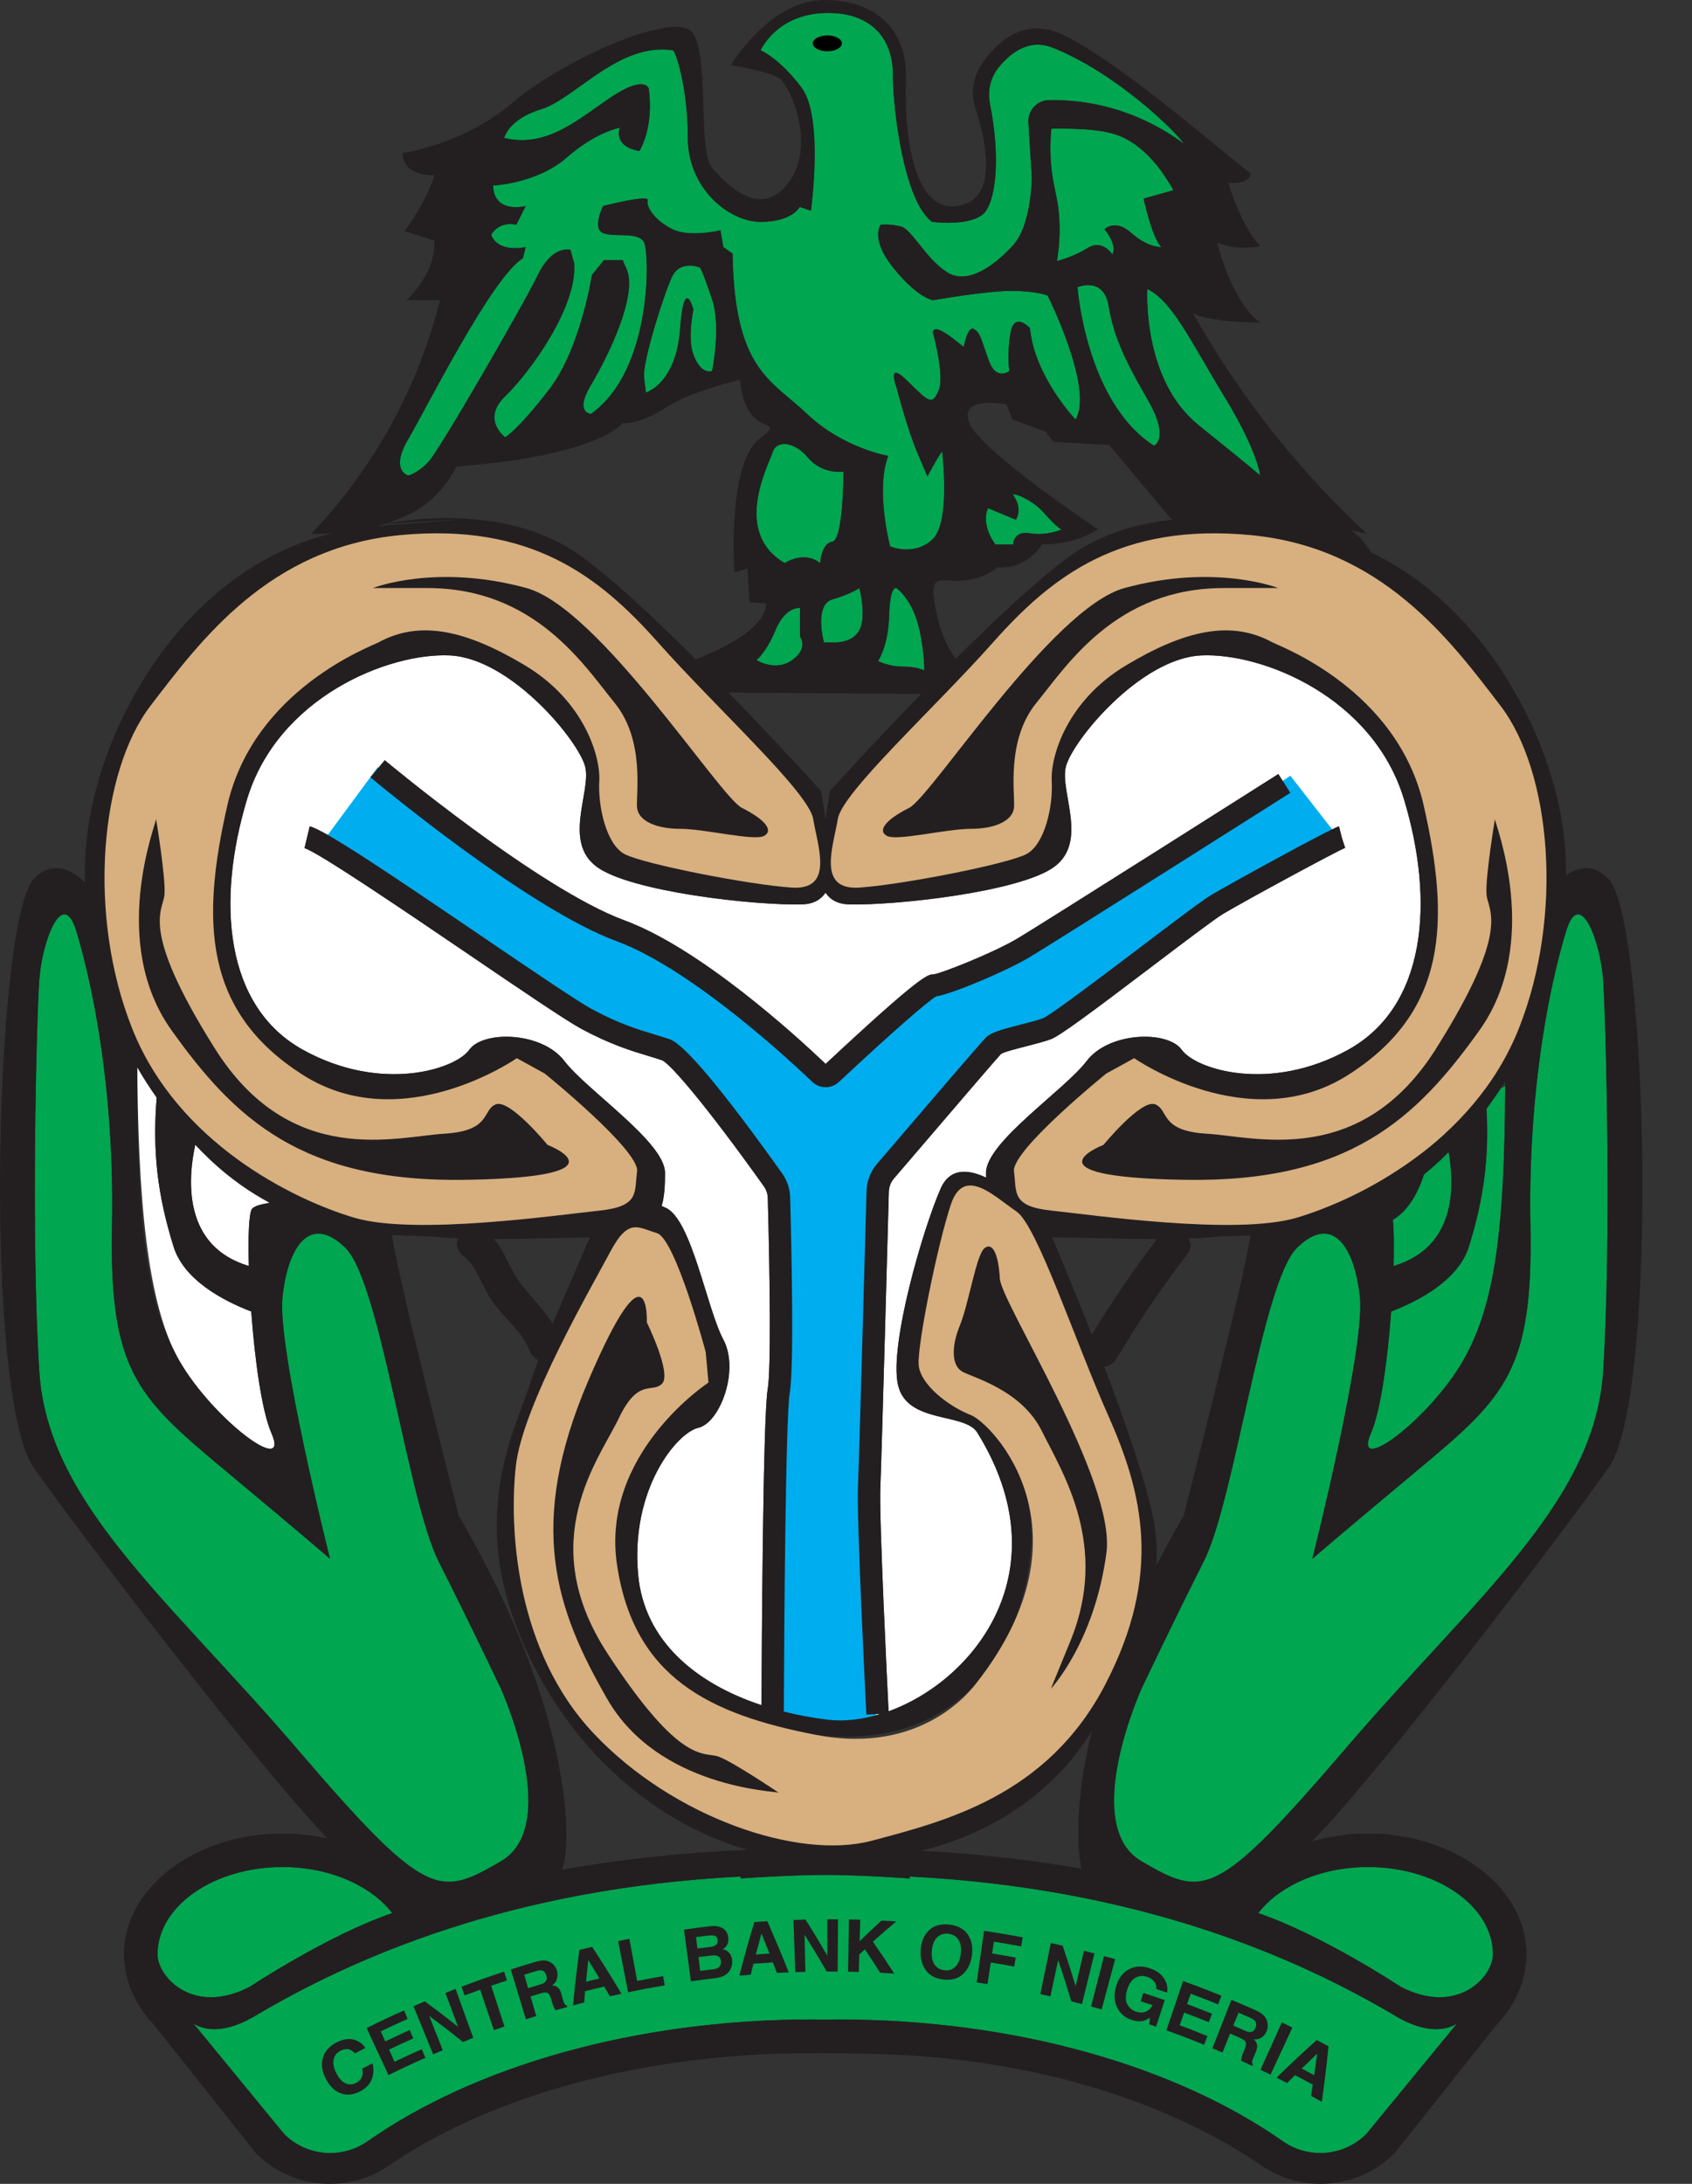 <svg width="31" height="40" viewBox="0 0 31 40" fill="none" xmlns="http://www.w3.org/2000/svg">
<rect x="0" y="0" width="31" height="40" fill="#333333" stroke="none"/>
<g clip-path="url(#clip0_2769_9316)">
<path d="M10.929 15.873C11.544 16.334 13.849 16.59 14.702 16.564C14.909 16.558 15.042 16.474 15.125 16.351C15.208 16.474 15.341 16.558 15.548 16.564C16.4 16.59 18.706 16.334 19.321 15.873C19.935 15.412 19.423 14.515 19.526 14.054C19.628 13.593 20.883 12.056 22.01 12.005C23.137 11.954 25.161 12.773 25.724 14.643C26.288 16.513 26.134 18.434 24.7 19.228C23.265 20.022 21.908 19.587 21.651 19.228C21.395 18.87 20.32 18.895 19.91 19.433C19.5 19.971 18.065 20.919 18.065 21.482C18.065 21.511 18.066 21.54 18.066 21.569C17.769 21.428 17.412 21.37 17.236 21.766C16.907 22.511 16.288 24.648 16.453 25.367C16.618 26.086 17.674 25.866 17.905 26.239C19.455 28.739 17.878 30.765 16.28 31.345C16.261 30.958 16.105 27.818 16.129 27.254C16.154 26.649 16.284 21.875 16.285 21.826C16.288 21.737 16.32 21.654 16.377 21.587C17.531 20.237 18.287 19.359 18.339 19.305C18.395 19.267 18.644 19.204 18.808 19.162C18.966 19.121 19.128 19.08 19.247 19.037C19.412 18.977 19.939 18.587 21.138 17.678C21.686 17.262 22.254 16.832 22.408 16.74C22.804 16.502 24.498 15.586 24.645 15.53L24.582 15.335L24.533 15.136C24.371 15.176 22.437 16.245 22.197 16.389C22.024 16.492 21.498 16.891 20.89 17.352C20.241 17.844 19.26 18.588 19.107 18.651C19.007 18.688 18.855 18.727 18.707 18.764C18.358 18.854 18.157 18.909 18.059 19.007C17.978 19.087 16.931 20.309 16.066 21.32C15.948 21.458 15.881 21.633 15.876 21.815C15.874 21.863 15.744 26.635 15.719 27.237C15.694 27.854 15.866 31.261 15.873 31.406L16.137 31.392C15.802 31.495 15.47 31.535 15.17 31.499C14.886 31.465 14.61 31.412 14.342 31.345H14.361C14.366 29.867 14.394 25.941 14.469 25.514C14.55 25.05 14.502 22.855 14.477 21.933C14.473 21.773 14.422 21.621 14.329 21.49C13.231 19.952 12.538 19.126 12.269 19.034C12.18 19.004 12.089 18.977 11.993 18.948C11.688 18.855 11.341 18.751 10.847 18.484C10.583 18.342 9.729 17.762 8.825 17.147C7.047 15.939 5.947 15.201 5.674 15.136L5.579 15.535C5.819 15.6 7.489 16.735 8.594 17.486C9.547 18.134 10.37 18.693 10.653 18.845C11.184 19.131 11.567 19.247 11.875 19.34C11.966 19.367 12.052 19.394 12.133 19.421C12.287 19.491 12.935 20.242 13.995 21.728C14.04 21.791 14.066 21.866 14.067 21.943C14.107 23.407 14.127 25.094 14.066 25.443C13.976 25.954 13.955 30.448 13.952 31.232C12.734 30.83 11.805 30.044 11.693 28.849C11.545 27.278 12.401 26.242 12.794 26.152C13.188 26.062 13.555 25.101 13.252 24.534C12.949 23.966 12.672 22.337 12.199 22.123C12.174 22.111 12.149 22.1 12.123 22.089C12.177 21.902 12.184 21.689 12.184 21.482C12.184 20.919 10.75 19.971 10.34 19.433C9.93 18.895 8.854 18.87 8.598 19.228C8.342 19.587 6.985 20.022 5.55 19.228C4.116 18.434 3.962 16.513 4.525 14.643C5.089 12.773 7.113 11.954 8.24 12.005C9.367 12.056 10.622 13.593 10.724 14.054C10.827 14.515 10.314 15.412 10.929 15.873Z" fill="white"/>
<path d="M25.532 23.188C26.922 22.773 26.599 21.226 26.452 20.721L25.158 22.034C25.328 22.059 25.448 22.097 25.478 22.148C25.531 22.236 25.547 22.65 25.532 23.188Z" fill="#00A650"/>
<path d="M26.81 24.915C27.401 23.88 27.566 22.462 27.577 19.893L27.219 20.073C27.302 21.086 27.207 21.881 26.913 22.831C26.722 23.445 26.005 23.823 25.488 24.022C25.423 24.902 25.296 25.842 25.119 26.247C24.761 27.066 26.195 25.991 26.81 24.915Z" fill="#00A650"/>
<path d="M29.372 17.948C29.321 17.23 28.944 16.246 28.697 17.046C28.55 17.519 28.329 18.402 28.184 19.588C28.084 20.404 28.019 21.363 28.04 22.436C28.091 25.068 27.603 25.57 26.028 26.881C24.454 28.193 24.044 28.552 24.044 28.552C24.044 28.552 25.019 24.69 24.915 23.752C24.861 23.259 24.723 22.864 24.511 22.691C24.321 22.534 24.07 22.556 23.765 22.853C23.122 23.48 22.624 27.476 22.053 28.603C21.483 29.73 20.914 30.932 20.914 30.932C20.914 30.932 19.782 33.432 20.914 34.091C22.046 34.751 22.274 34.802 24.645 32.036C27.015 29.269 29.218 27.527 29.372 25.12C29.526 22.712 29.423 18.665 29.372 17.948Z" fill="#00A650"/>
<path d="M4.559 23.188C4.544 22.65 4.56 22.236 4.613 22.148C4.644 22.097 4.763 22.059 4.933 22.034L3.639 20.721C3.493 21.226 3.17 22.773 4.559 23.188Z" fill="white"/>
<path d="M4.972 26.247C4.795 25.842 4.668 24.902 4.603 24.022C4.086 23.823 3.369 23.445 3.179 22.831C2.884 21.881 2.789 21.086 2.872 20.073L2.514 19.365C2.525 21.934 2.69 23.88 3.281 24.915C3.896 25.991 5.33 27.066 4.972 26.247Z" fill="white"/>
<path d="M9.178 34.091C10.31 33.432 9.178 30.932 9.178 30.932C9.178 30.932 8.609 29.73 8.038 28.603C7.468 27.476 6.97 23.48 6.326 22.853C6.021 22.556 5.771 22.534 5.58 22.691C5.368 22.864 5.23 23.259 5.176 23.752C5.073 24.69 6.047 28.552 6.047 28.552C6.047 28.552 5.638 28.194 4.063 26.881C2.489 25.57 2 25.068 2.052 22.436C2.073 21.363 2.008 20.404 1.908 19.588C1.762 18.402 1.541 17.519 1.395 17.046C1.148 16.246 0.771 17.23 0.72 17.948C0.668 18.665 0.566 22.712 0.72 25.12C0.873 27.527 3.076 29.269 5.446 32.036C7.817 34.802 8.045 34.751 9.178 34.091Z" fill="#00A650"/>
<path d="M7.48 8.709C7.48 8.709 7.65 8.675 7.855 8.453C8.06 8.231 9.58 5.601 9.853 5.038C10.127 4.474 10.451 4.577 10.451 4.577L10.519 4.816C10.588 5.618 9.7 6.831 9.256 7.258C8.812 7.684 9.256 8.009 9.256 8.009C9.256 8.009 9.478 7.889 10.058 7.138C10.639 6.387 10.844 5.038 10.844 5.038L11.066 4.764H11.408C11.423 4.803 11.445 4.852 11.476 4.918C11.697 5.396 11.134 6.54 10.827 7.053C10.519 7.565 10.827 7.582 10.827 7.582C11.956 6.779 11.902 4.645 11.8 4.44C11.697 4.235 11.254 4.354 11.049 4.269C10.844 4.184 11.049 3.774 11.049 3.774C11.049 3.774 11.902 3.552 11.868 3.671C11.834 3.791 12.005 4.047 12.327 4.201C12.648 4.354 13.2 4.218 13.2 4.218L13.252 4.525L13.422 4.645C13.457 6.779 14.122 6.95 14.788 7.582C15.454 8.214 16.274 8.35 16.274 8.35C16.035 8.965 16.308 10.007 16.308 10.007C16.308 10.007 16.735 10.195 17.077 9.887C17.418 9.58 17.265 8.35 17.265 8.282C17.265 8.214 16.991 8.726 16.991 8.726L16.803 8.282C16.615 7.838 16.428 7.104 16.428 7.104C16.428 7.104 16.223 6.574 16.633 6.984C17.043 7.394 17.077 7.411 17.196 7.155C17.316 6.899 17.094 6.096 17.094 6.096C17.094 6.096 17.077 5.994 17.213 6.045C17.35 6.096 17.657 6.356 17.657 6.356C17.657 6.356 17.726 5.96 17.845 6.028C17.965 6.096 17.982 6.233 18.118 6.609C18.255 6.984 18.494 6.796 18.494 6.796C18.494 6.796 18.443 6.54 18.511 6.113C18.579 5.687 18.87 6.011 18.87 6.011C18.955 6.899 19.706 7.684 19.706 7.684C20.048 7.121 19.194 5.413 19.194 5.413C19.194 5.413 18.989 5.328 18.528 5.328C18.067 5.328 17.094 5.499 17.094 5.499C17.094 5.499 16.82 5.464 16.377 4.918C15.932 4.372 16.137 4.115 16.137 4.115C16.137 4.115 16.325 4.098 16.513 4.15C16.701 4.201 16.974 4.747 17.35 4.986C17.726 5.226 18.221 4.867 18.562 4.491C18.904 4.115 18.904 3.244 18.904 3.244C18.883 2.911 18.863 2.578 18.842 2.244C18.829 2.027 18.997 1.838 19.215 1.834C19.433 1.83 19.679 1.843 19.945 1.887C20.771 2.024 21.366 2.393 21.687 2.63C21.553 2.417 20.449 1.333 19.279 0.871C18.85 0.701 18.509 0.975 18.299 1.232C18.148 1.417 18.09 1.662 18.137 1.896C18.326 2.843 18.252 3.581 18.067 3.859C17.862 4.167 17.077 4.064 17.077 4.064C16.564 3.689 16.36 2.015 16.36 1.366C16.36 0.717 15.972 0.206 15.096 0.239C14.22 0.272 13.935 0.922 13.935 0.922C13.935 0.922 14.276 1.059 14.686 1.605C15.096 2.152 14.857 3.859 14.857 3.859L14.652 3.791C14.652 3.791 14.515 4.064 13.935 4.064C13.354 4.064 12.603 3.449 12.603 2.527C12.603 1.605 12.377 0.929 12.329 0.922C11.339 0.768 10.536 1.81 9.922 1.998C9.307 2.186 9.239 2.527 9.239 2.527C10.024 2.715 10.588 2.186 11.202 1.776C11.817 1.366 11.885 1.622 11.885 1.622C11.988 2.34 11.715 2.766 11.715 2.766C11.219 2.681 11.356 2.34 11.356 2.34C11.356 2.34 10.929 2.408 10.383 2.886C9.836 3.364 9.034 3.398 9.034 3.398C9.051 3.928 9.631 3.774 9.631 3.774L9.461 4.115C9.119 4.047 9 4.303 9 4.303C9.136 4.645 9.631 4.525 9.631 4.525L9.58 4.73C9.017 5.072 7.821 7.462 7.48 8.043C7.138 8.624 7.48 8.709 7.48 8.709Z" fill="#00A650"/>
<path d="M12.705 6.498C12.85 6.882 13.046 6.796 13.046 6.796C13.046 6.796 13.217 5.994 13.046 5.482C12.876 4.969 12.824 4.901 12.824 4.901C12.824 4.901 12.466 4.747 12.312 5.072C12.159 5.396 11.766 6.643 11.8 6.916L11.834 7.189C11.834 7.189 12.386 7.033 12.46 6.027C12.534 5.02 12.705 5.67 12.705 5.67C12.705 5.67 12.589 6.19 12.705 6.498Z" fill="#00A650"/>
<path d="M19.928 4.542C20.201 4.372 20.381 4.662 20.381 4.662C20.475 4.474 20.235 4.201 20.235 4.201C20.235 4.201 20.424 3.996 20.731 4.269C21.038 4.542 21.279 4.525 21.279 4.525C21.11 4.372 20.953 3.637 20.953 3.637C21.135 3.586 21.317 3.535 21.499 3.484C21.099 2.769 20.681 2.526 20.364 2.441C19.961 2.333 19.262 2.357 19.262 2.357C19.248 2.499 19.236 2.71 19.254 2.963C19.276 3.276 19.331 3.47 19.365 3.654C19.413 3.915 19.445 4.291 19.365 4.782C19.365 4.782 19.655 4.713 19.928 4.542Z" fill="#00A650"/>
<path d="M21.141 8.163C21.141 8.163 21.448 8.043 21.021 7.309C20.594 6.575 20.404 6.148 20.311 5.601C20.218 5.055 19.741 5.26 19.741 5.26C19.741 5.26 19.894 7.36 21.141 8.163Z" fill="#00A650"/>
<path d="M21.021 5.294C21.021 5.294 20.919 6.95 21.96 7.787C23.002 8.624 23.087 8.709 23.087 8.709C23.087 8.709 23.053 8.282 22.439 7.275C21.824 6.267 21.482 5.516 21.021 5.294Z" fill="#00A650"/>
<path d="M15.249 9.921C15.454 9.887 15.454 8.641 15.454 8.641C15.454 8.641 15.062 8.692 14.806 8.385C14.549 8.077 14.225 8.06 14.157 8.282C14.088 8.504 13.405 9.751 14.379 10.314C14.379 10.314 14.72 10.075 15.027 10.314C15.027 10.314 15.044 9.956 15.249 9.921Z" fill="#00A650"/>
<path d="M18.101 9.307C17.965 9.631 18.238 9.973 18.238 9.973H18.562C18.562 9.973 18.562 9.716 18.87 9.768C19.177 9.819 19.45 9.699 19.45 9.699C19.45 9.699 19.365 9.665 19.124 9.392C18.882 9.119 18.522 9.013 18.562 9.068C18.75 9.324 18.613 9.52 18.613 9.52L18.101 9.307Z" fill="#00A650"/>
<path d="M16.957 12.312C16.974 12.307 16.964 12.294 16.936 12.279C16.938 12.307 16.943 12.317 16.957 12.312Z" fill="#00A650"/>
<path d="M16.428 10.775C16.428 10.775 16.308 10.69 16.291 11.271C16.274 11.851 16.086 12.107 16.086 12.107C16.086 12.107 16.274 12.21 16.547 12.21C16.733 12.21 16.877 12.249 16.936 12.28C16.929 12.209 16.941 12.011 16.855 11.578C16.735 10.98 16.428 10.775 16.428 10.775Z" fill="#00A650"/>
<path d="M15.249 11.766C15.249 11.766 15.608 11.8 15.745 11.542C15.881 11.284 15.745 10.771 15.745 10.771C15.745 10.771 15.591 10.878 15.249 10.98C14.908 11.083 15.096 11.767 15.096 11.767L15.249 11.766Z" fill="#00A650"/>
<path d="M14.208 11.542C14.037 11.954 13.86 12.09 13.86 12.09C13.86 12.09 14.208 12.312 14.515 12.09C14.822 11.868 14.657 11.661 14.657 11.661V11.134C14.618 11.134 14.379 11.131 14.208 11.542Z" fill="#00A650"/>
<path d="M4.576 36.39C4.576 36.391 6 35.446 7.186 35.041C6.799 34.539 6.044 34.197 5.174 34.197C3.913 34.197 2.886 34.915 2.886 35.797C2.886 36.207 3.539 36.928 4.576 36.39Z" fill="#00A650"/>
<path d="M25.573 36.928C23.771 35.86 20.897 34.587 16.672 34.371L16.666 34.406C16.208 34.374 15.744 34.35 15.268 34.342C15.218 34.342 15.17 34.341 15.12 34.341C15.069 34.341 15.021 34.342 14.971 34.342C14.496 34.35 14.031 34.374 13.574 34.406L13.568 34.371C9.342 34.587 6.468 35.86 4.666 36.928C3.91 37.376 3.538 37.055 3.539 37.056L5.207 39.088C5.618 39.497 6.263 39.551 6.738 39.218C8.679 37.857 11.613 36.988 14.894 36.988C14.97 36.988 15.044 36.992 15.12 36.993C15.195 36.992 15.27 36.988 15.345 36.988C18.626 36.988 21.561 37.857 23.501 39.218C23.976 39.551 24.621 39.497 25.032 39.088L26.7 37.056C26.701 37.055 26.329 37.376 25.573 36.928Z" fill="#00A650"/>
<path d="M25.065 34.197C24.195 34.197 23.44 34.539 23.053 35.041C24.24 35.446 25.663 36.391 25.663 36.39C26.7 36.928 27.353 36.207 27.353 35.797C27.353 34.915 26.327 34.197 25.065 34.197Z" fill="#00A650"/>
<path d="M15.425 0.794C15.425 0.874 15.305 0.939 15.158 0.939C15.01 0.939 14.891 0.874 14.891 0.794C14.891 0.714 15.01 0.649 15.158 0.649C15.305 0.649 15.425 0.714 15.425 0.794Z" fill="black"/>
<path d="M16.047 31.655L14.203 31.406L14.281 21.841C13.593 20.714 12.353 18.974 11.032 18.716C9.853 18.485 6.37 15.705 5.937 15.385L6.921 14.052C8.503 15.22 9.413 16.334 12.068 17.371C12.892 17.692 14.219 18.949 15.069 19.744C16.334 18.716 16.703 18.073 17.474 17.922C18.034 17.737 21.398 15.763 23.641 14.208L24.57 15.401C22.201 16.35 19.233 18.702 18.347 19.208C18.006 19.358 16.995 20.663 16.083 21.714L16.047 31.655Z" fill="#00ADEF"/>
<path d="M25.222 22.436C25.222 22.436 25.781 22.465 26.091 21.513C26.4 20.56 24.932 21.974 24.932 21.974L25.222 22.436Z" fill="#231F20"/>
<path d="M29.372 25.12C29.218 27.527 27.015 29.269 24.645 32.036C22.274 34.802 22.046 34.751 20.914 34.091C19.782 33.432 20.914 30.932 20.914 30.932C20.914 30.932 21.482 29.73 22.053 28.603C22.624 27.476 23.122 23.48 23.765 22.853C24.07 22.556 24.321 22.534 24.511 22.691C24.723 22.864 24.861 23.259 24.915 23.752C25.018 24.69 24.044 28.552 24.044 28.552C24.044 28.552 24.454 28.193 26.028 26.881C27.602 25.57 28.091 25.068 28.04 22.436C28.019 21.363 28.084 20.404 28.184 19.588C28.329 18.402 28.55 17.519 28.697 17.046C28.943 16.246 29.321 17.23 29.372 17.948C29.423 18.665 29.526 22.712 29.372 25.12ZM27.353 35.797C27.353 36.207 26.7 36.928 25.663 36.39C25.664 36.391 24.24 35.446 23.053 35.04C23.44 34.539 24.195 34.197 25.065 34.197C26.327 34.197 27.353 34.915 27.353 35.797ZM25.032 39.088C24.621 39.497 23.976 39.551 23.501 39.218C21.561 37.857 18.626 36.988 15.345 36.988C15.27 36.988 15.195 36.992 15.12 36.993C15.044 36.992 14.97 36.988 14.894 36.988C11.613 36.988 8.679 37.857 6.738 39.218C6.263 39.551 5.618 39.497 5.207 39.088L3.539 37.056C3.538 37.055 3.911 37.376 4.666 36.928C6.468 35.859 9.342 34.587 13.568 34.371L13.574 34.406C14.031 34.374 14.496 34.35 14.971 34.342C15.021 34.342 15.069 34.341 15.12 34.341C15.17 34.341 15.218 34.342 15.268 34.342C15.744 34.35 16.208 34.374 16.666 34.406L16.672 34.371C20.897 34.587 23.771 35.859 25.573 36.928C26.329 37.376 26.701 37.055 26.7 37.056L25.032 39.088ZM2.886 35.797C2.886 34.915 3.913 34.197 5.174 34.197C6.044 34.197 6.799 34.539 7.186 35.04C6 35.446 4.576 36.391 4.576 36.39C3.539 36.928 2.886 36.207 2.886 35.797ZM0.72 25.12C0.566 22.712 0.668 18.665 0.72 17.948C0.771 17.23 1.148 16.246 1.395 17.046C1.541 17.519 1.762 18.402 1.908 19.588C2.008 20.404 2.073 21.363 2.052 22.436C2 25.068 2.489 25.57 4.063 26.881C5.638 28.193 6.047 28.552 6.047 28.552C6.047 28.552 5.073 24.69 5.176 23.752C5.23 23.259 5.368 22.864 5.58 22.691C5.771 22.534 6.021 22.556 6.326 22.853C6.97 23.48 7.468 27.476 8.038 28.603C8.609 29.73 9.178 30.932 9.178 30.932C9.178 30.932 10.31 33.432 9.178 34.091C8.045 34.751 7.817 34.802 5.447 32.036C3.076 29.269 0.873 27.527 0.72 25.12ZM4.559 23.188C3.353 22.828 3.437 21.614 3.577 20.97C3.668 21.066 3.762 21.16 3.859 21.252C4.22 21.591 4.585 21.841 4.943 22.033L4.933 22.034C4.763 22.059 4.644 22.097 4.613 22.148C4.56 22.236 4.544 22.65 4.559 23.188ZM3.179 22.831C3.369 23.445 4.086 23.823 4.603 24.022C4.668 24.902 4.795 25.842 4.972 26.247C5.33 27.066 3.896 25.991 3.281 24.915C2.69 23.88 2.525 22.462 2.514 19.893C2.513 19.792 2.513 19.692 2.513 19.587L2.512 19.547C2.622 19.739 2.742 19.925 2.87 20.106C2.792 21.103 2.887 21.892 3.179 22.831ZM2.758 12.927C3.68 11.723 4.93 10.033 7.328 9.802C9.725 9.571 10.98 10.556 12.056 11.767C13.132 12.978 14.822 14.515 14.899 15.002C14.927 15.179 14.987 15.401 15.014 15.608C15.001 15.723 14.995 15.85 15.006 15.973C14.96 16.156 14.824 16.278 14.508 16.257C13.721 16.206 11.774 15.822 11.441 15.642C11.108 15.463 10.955 14.771 10.98 14.31C11.006 13.849 10.698 12.834 9.623 12.189C8.547 11.544 7.695 11.348 6.933 11.767C6.816 11.832 4.653 12.62 4.167 14.746C3.68 16.872 3.728 18.532 5.55 19.689C7.371 20.847 9.469 19.382 9.469 19.382L9.981 19.664C9.981 19.664 11.723 21.073 11.672 21.457C11.646 21.653 11.659 21.816 11.579 21.939C11.401 21.934 11.23 21.992 11.08 22.161C11.048 22.166 11.016 22.17 10.98 22.174C10.353 22.239 8.378 22.521 7.107 22.408C6.906 22.164 6.283 22.041 5.707 22.011C5.065 21.726 4.314 21.283 3.661 20.651C3.679 20.593 3.691 20.56 3.691 20.56C3.691 20.56 3.081 19.102 2.912 19.758C2.754 19.523 2.613 19.269 2.493 18.996C2.431 18.024 2.218 17.246 1.942 16.712C1.822 15.204 2.134 13.741 2.758 12.927ZM7.037 9.6C7.485 9.462 7.701 9.308 7.761 9.264C7.974 9.105 8.156 8.903 8.294 8.669L8.368 8.544C10.997 8.346 11.407 7.748 11.407 7.748C11.407 7.748 11.715 7.787 12.193 7.47C12.671 7.153 13.559 6.959 13.559 6.959C13.661 8.112 14.481 7.582 13.9 8.052C13.32 8.522 13.456 10.483 13.456 10.483L13.695 10.415L13.73 11.03L14.037 11.054C14.037 11.565 12.968 11.993 12.747 12.076C12.001 11.332 11.219 10.6 10.647 10.186C9.162 9.11 7.037 9.6 7.037 9.6C7.037 9.6 10.161 9.392 6.917 9.634H6.917C6.96 9.623 7 9.611 7.037 9.6ZM12.46 6.027C12.386 7.033 11.834 7.189 11.834 7.189L11.8 6.916C11.766 6.643 12.159 5.396 12.312 5.072C12.466 4.747 12.825 4.901 12.825 4.901C12.825 4.901 12.876 4.969 13.046 5.482C13.217 5.994 13.046 6.796 13.046 6.796C13.046 6.796 12.85 6.882 12.705 6.498C12.589 6.19 12.705 5.67 12.705 5.67C12.705 5.67 12.534 5.02 12.46 6.027ZM7.48 8.043C7.821 7.462 9.017 5.072 9.58 4.73L9.631 4.525C9.631 4.525 9.136 4.645 8.999 4.303C8.999 4.303 9.119 4.047 9.46 4.115L9.631 3.774C9.631 3.774 9.051 3.928 9.034 3.398C9.034 3.398 9.836 3.364 10.383 2.886C10.929 2.408 11.356 2.34 11.356 2.34C11.356 2.34 11.219 2.681 11.715 2.766C11.715 2.766 11.988 2.34 11.885 1.622C11.885 1.622 11.817 1.366 11.202 1.776C10.588 2.186 10.024 2.715 9.238 2.527C9.238 2.527 9.307 2.186 9.921 1.998C10.536 1.81 11.339 0.768 12.329 0.922C12.377 0.929 12.602 1.605 12.602 2.527C12.602 3.449 13.354 4.064 13.935 4.064C14.515 4.064 14.652 3.791 14.652 3.791L14.857 3.859C14.857 3.859 15.096 2.152 14.686 1.605C14.276 1.059 13.935 0.922 13.935 0.922C13.935 0.922 14.22 0.272 15.096 0.239C15.972 0.206 16.359 0.717 16.359 1.366C16.359 2.015 16.564 3.688 17.077 4.064C17.077 4.064 17.862 4.167 18.067 3.859C18.252 3.581 18.326 2.843 18.136 1.896C18.09 1.662 18.148 1.417 18.299 1.232C18.509 0.975 18.85 0.701 19.279 0.871C20.449 1.333 21.553 2.417 21.687 2.63C21.366 2.393 20.771 2.024 19.945 1.887C19.679 1.843 19.433 1.83 19.215 1.834C18.997 1.838 18.829 2.027 18.842 2.244C18.863 2.578 18.883 2.911 18.904 3.244C18.904 3.244 18.904 4.115 18.562 4.491C18.221 4.867 17.726 5.226 17.35 4.986C16.974 4.747 16.701 4.201 16.513 4.15C16.325 4.098 16.137 4.115 16.137 4.115C16.137 4.115 15.932 4.372 16.376 4.918C16.82 5.464 17.094 5.499 17.094 5.499C17.094 5.499 18.067 5.328 18.528 5.328C18.989 5.328 19.194 5.413 19.194 5.413C19.194 5.413 20.048 7.121 19.706 7.684C19.706 7.684 18.955 6.899 18.87 6.011C18.87 6.011 18.579 5.687 18.511 6.113C18.443 6.54 18.494 6.796 18.494 6.796C18.494 6.796 18.255 6.984 18.118 6.609C17.982 6.233 17.965 6.096 17.845 6.028C17.726 5.96 17.657 6.356 17.657 6.356C17.657 6.356 17.35 6.096 17.213 6.045C17.077 5.994 17.094 6.096 17.094 6.096C17.094 6.096 17.316 6.899 17.196 7.155C17.077 7.411 17.042 7.394 16.633 6.984C16.223 6.574 16.428 7.104 16.428 7.104C16.428 7.104 16.615 7.838 16.803 8.282L16.991 8.726C16.991 8.726 17.265 8.214 17.265 8.282C17.265 8.35 17.418 9.58 17.077 9.887C16.735 10.195 16.308 10.007 16.308 10.007C16.308 10.007 16.035 8.965 16.274 8.35C16.274 8.35 15.454 8.214 14.788 7.582C14.122 6.95 13.456 6.779 13.422 4.645L13.252 4.525L13.2 4.218C13.2 4.218 12.648 4.354 12.327 4.201C12.005 4.047 11.834 3.791 11.868 3.671C11.902 3.552 11.049 3.774 11.049 3.774C11.049 3.774 10.844 4.184 11.049 4.269C11.254 4.354 11.697 4.235 11.8 4.44C11.902 4.645 11.956 6.779 10.827 7.582C10.827 7.582 10.519 7.565 10.827 7.053C11.134 6.54 11.697 5.396 11.476 4.918C11.445 4.852 11.423 4.803 11.408 4.764H11.066L10.844 5.038C10.844 5.038 10.639 6.387 10.058 7.138C9.478 7.889 9.256 8.009 9.256 8.009C9.256 8.009 8.812 7.684 9.256 7.258C9.7 6.831 10.588 5.618 10.519 4.816L10.451 4.577C10.451 4.577 10.126 4.474 9.853 5.038C9.58 5.601 8.06 8.231 7.855 8.453C7.65 8.675 7.48 8.709 7.48 8.709C7.48 8.709 7.138 8.624 7.48 8.043ZM22.439 7.275C23.053 8.282 23.088 8.709 23.088 8.709C23.088 8.709 23.002 8.624 21.96 7.787C20.919 6.95 21.021 5.294 21.021 5.294C21.482 5.516 21.824 6.267 22.439 7.275ZM20.311 5.601C20.404 6.148 20.594 6.574 21.021 7.309C21.448 8.043 21.141 8.163 21.141 8.163C19.894 7.36 19.741 5.26 19.741 5.26C19.741 5.26 20.219 5.055 20.311 5.601ZM19.365 3.654C19.331 3.47 19.276 3.276 19.254 2.963C19.236 2.71 19.248 2.499 19.262 2.357C19.262 2.357 19.961 2.333 20.364 2.441C20.681 2.526 21.099 2.769 21.499 3.484C21.317 3.535 21.135 3.586 20.953 3.637C20.953 3.637 21.11 4.372 21.279 4.525C21.279 4.525 21.038 4.542 20.731 4.269C20.424 3.996 20.236 4.201 20.236 4.201C20.236 4.201 20.475 4.474 20.381 4.662C20.381 4.662 20.202 4.372 19.928 4.542C19.655 4.713 19.365 4.781 19.365 4.781C19.445 4.291 19.413 3.915 19.365 3.654ZM18.272 10.392C18.818 10.434 19.091 9.973 19.091 9.973C19.741 9.973 20.116 9.693 20.116 9.693C20.116 9.693 17.965 8.265 17.76 7.748C17.555 7.231 18.443 7.407 18.443 7.407L18.545 7.681L19.16 7.91L19.296 8.091L20.321 8.151L21.448 9.493L21.465 9.493L21.48 9.519C20.867 9.583 20.186 9.764 19.602 10.186C19.035 10.597 18.261 11.32 17.52 12.059C17.517 12.056 17.281 11.847 17.145 11.164C17.008 10.476 17.213 10.656 17.623 10.636C18.033 10.616 18.272 10.392 18.272 10.392ZM18.562 9.068C18.522 9.013 18.882 9.119 19.124 9.392C19.365 9.665 19.45 9.699 19.45 9.699C19.45 9.699 19.177 9.819 18.87 9.768C18.562 9.716 18.562 9.973 18.562 9.973H18.238C18.238 9.973 17.965 9.631 18.101 9.307L18.613 9.52C18.613 9.52 18.75 9.324 18.562 9.068ZM19.277 22.662C19.852 22.669 20.566 22.694 21.198 22.695C20.767 23.256 20.37 23.84 20.005 24.446C19.718 23.715 19.445 23.061 19.277 22.662ZM16.086 12.107C16.086 12.107 16.274 11.851 16.291 11.27C16.308 10.69 16.428 10.775 16.428 10.775C16.428 10.775 16.735 10.98 16.855 11.578C16.941 12.011 16.929 12.209 16.936 12.28C16.877 12.249 16.733 12.21 16.547 12.21C16.274 12.21 16.086 12.107 16.086 12.107ZM16.876 12.711C15.949 13.665 15.205 14.489 15.205 14.489L15.125 14.998L15.044 14.489C15.044 14.489 14.2 13.554 13.189 12.523L13.348 12.684L16.876 12.711ZM14.208 11.542C14.379 11.131 14.618 11.134 14.657 11.134V11.661C14.657 11.661 14.822 11.868 14.515 12.09C14.208 12.312 13.86 12.09 13.86 12.09C13.86 12.09 14.037 11.954 14.208 11.542ZM15.745 10.771C15.745 10.771 15.881 11.284 15.745 11.542C15.608 11.8 15.249 11.766 15.249 11.766L15.096 11.767C15.096 11.767 14.908 11.083 15.249 10.98C15.591 10.878 15.745 10.771 15.745 10.771ZM15.249 9.921C15.044 9.956 15.027 10.314 15.027 10.314C14.72 10.075 14.379 10.314 14.379 10.314C13.405 9.751 14.088 8.504 14.157 8.282C14.225 8.06 14.549 8.077 14.806 8.385C15.062 8.692 15.454 8.641 15.454 8.641C15.454 8.641 15.454 9.887 15.249 9.921ZM10.929 15.873C11.544 16.334 13.849 16.59 14.701 16.564C14.909 16.558 15.041 16.474 15.125 16.351C15.208 16.474 15.341 16.558 15.548 16.564C16.4 16.59 18.706 16.334 19.32 15.873C19.935 15.412 19.423 14.515 19.525 14.054C19.628 13.593 20.883 12.056 22.01 12.005C23.137 11.954 25.161 12.773 25.724 14.643C26.288 16.513 26.134 18.434 24.7 19.228C23.265 20.022 21.908 19.587 21.651 19.228C21.395 18.87 20.319 18.895 19.91 19.433C19.5 19.971 18.065 20.919 18.065 21.482C18.065 21.511 18.066 21.54 18.066 21.569C17.769 21.428 17.412 21.37 17.236 21.766C16.907 22.511 16.288 24.648 16.453 25.367C16.618 26.086 17.673 25.866 17.905 26.239C19.455 28.739 17.878 30.765 16.28 31.345C16.261 30.958 16.105 27.818 16.129 27.254C16.154 26.649 16.284 21.875 16.285 21.826C16.288 21.737 16.32 21.654 16.377 21.587C17.531 20.237 18.287 19.359 18.339 19.305C18.395 19.267 18.644 19.204 18.808 19.162C18.966 19.121 19.128 19.08 19.247 19.037C19.412 18.977 19.939 18.587 21.137 17.678C21.686 17.262 22.254 16.832 22.407 16.74C22.804 16.502 24.497 15.586 24.645 15.53L24.582 15.335L24.533 15.136C24.37 15.176 22.437 16.245 22.197 16.389C22.024 16.492 21.498 16.891 20.89 17.352C20.241 17.844 19.26 18.588 19.107 18.651C19.007 18.688 18.855 18.727 18.707 18.764C18.358 18.854 18.156 18.909 18.059 19.007C17.978 19.087 16.93 20.309 16.066 21.32C15.948 21.458 15.881 21.633 15.876 21.815C15.874 21.863 15.744 26.635 15.719 27.237C15.693 27.854 15.866 31.261 15.873 31.406L16.137 31.392C15.802 31.495 15.47 31.535 15.17 31.499C14.886 31.465 14.609 31.412 14.342 31.345H14.361C14.366 29.867 14.394 25.941 14.469 25.514C14.55 25.05 14.502 22.855 14.477 21.933C14.473 21.773 14.422 21.621 14.329 21.49C13.231 19.952 12.538 19.126 12.268 19.034C12.18 19.004 12.089 18.977 11.993 18.948C11.688 18.855 11.341 18.751 10.847 18.484C10.582 18.342 9.729 17.762 8.824 17.147C7.047 15.939 5.947 15.201 5.674 15.136L5.579 15.535C5.818 15.6 7.489 16.735 8.594 17.486C9.547 18.134 10.37 18.693 10.653 18.845C11.183 19.131 11.567 19.247 11.875 19.34C11.966 19.367 12.052 19.394 12.133 19.421C12.287 19.491 12.935 20.242 13.995 21.728C14.04 21.791 14.065 21.866 14.067 21.943C14.106 23.407 14.127 25.094 14.065 25.443C13.976 25.954 13.955 30.448 13.952 31.232C12.734 30.83 11.805 30.044 11.692 28.849C11.545 27.278 12.401 26.242 12.794 26.152C13.188 26.062 13.555 25.101 13.252 24.534C12.949 23.966 12.672 22.337 12.199 22.123C12.174 22.111 12.148 22.1 12.123 22.089C12.177 21.902 12.184 21.689 12.184 21.482C12.184 20.919 10.75 19.971 10.34 19.433C9.93 18.895 8.854 18.87 8.598 19.228C8.342 19.587 6.984 20.022 5.55 19.228C4.115 18.434 3.962 16.513 4.525 14.643C5.089 12.773 7.112 11.954 8.239 12.005C9.367 12.056 10.622 13.593 10.724 14.054C10.827 14.515 10.314 15.412 10.929 15.873ZM20.246 30.861C19.186 32.894 17.315 33.357 15.971 33.715C14.628 34.073 12.338 33.292 10.885 31.759C9.432 30.227 9.328 27.965 9.451 26.853C9.506 26.351 9.798 25.629 10.131 24.93C10.268 24.885 10.367 24.759 10.3 24.584C10.658 23.869 11.026 23.222 11.183 22.925C11.245 22.808 11.301 22.72 11.354 22.654C11.555 22.639 11.707 22.588 11.823 22.514C11.888 22.535 11.957 22.562 12.035 22.586C12.376 22.686 12.929 24.763 12.929 24.763L12.98 25.323C12.98 25.323 10.993 26.622 11.306 28.673C11.618 30.725 12.971 31.55 14.954 31.777C18.332 32.164 19.03 28.974 18.878 27.777C18.725 26.58 18.179 26.068 17.783 25.916C17.387 25.763 16.862 25.364 16.831 25.001C16.802 24.638 17.183 22.77 17.424 22.055C17.564 21.64 17.816 21.666 18.077 21.81C18.116 22.24 18.282 22.622 18.943 22.656C19.325 23.408 19.83 24.86 20.305 25.931C20.795 27.033 21.126 28.181 20.746 29.597C20.557 30.026 20.402 30.427 20.275 30.801C20.265 30.822 20.256 30.841 20.246 30.861ZM19.812 34.225C18.878 34.064 17.9 33.954 16.885 33.898C18.088 33.597 19.253 32.919 20.008 31.7C19.693 32.938 19.732 33.853 19.812 34.225ZM9.051 22.695C9.623 22.694 10.262 22.673 10.805 22.665C10.61 23.131 10.352 23.708 10.127 24.247C9.965 23.994 9.765 23.794 9.561 23.54C9.348 23.274 9.266 22.949 9.051 22.695ZM8.476 22.989C8.749 23.207 8.823 23.555 9.017 23.834C9.243 24.159 9.554 24.36 9.706 24.745C9.739 24.828 9.795 24.882 9.861 24.914C9.806 25.06 9.757 25.2 9.719 25.323C9.497 26.054 8.674 27.508 9.383 29.575C10.093 31.642 11.691 33.279 13.62 33.858C13.646 33.866 13.674 33.873 13.7 33.881C12.514 33.931 11.374 34.053 10.295 34.246C10.462 33.885 10.58 31.505 8.404 27.758C8.404 27.758 7.292 23.431 7.182 22.621C7.534 22.641 7.836 22.639 8.06 22.661C8.162 22.67 8.276 22.677 8.396 22.682C8.35 22.781 8.362 22.898 8.476 22.989ZM21.123 27.779C20.974 27.075 20.61 26.027 20.231 25.031C20.316 25.024 20.399 24.981 20.456 24.886C20.85 24.222 21.282 23.585 21.752 22.973C21.832 22.869 21.826 22.766 21.774 22.686C21.925 22.681 22.065 22.672 22.189 22.661C22.379 22.642 22.624 22.641 22.909 22.629C22.791 23.462 21.687 27.758 21.687 27.758C21.503 28.074 21.338 28.38 21.186 28.676C21.202 28.384 21.188 28.082 21.123 27.779ZM25.488 24.022C26.005 23.823 26.722 23.445 26.913 22.831C27.184 21.957 27.284 21.212 27.234 20.311C27.356 20.148 27.47 19.98 27.578 19.809C27.578 19.837 27.578 19.865 27.578 19.893C27.566 22.462 27.402 23.88 26.81 24.915C26.195 25.991 24.761 27.066 25.12 26.247C25.297 25.842 25.423 24.902 25.488 24.022ZM25.478 22.148C25.455 22.109 25.378 22.078 25.268 22.054C25.638 21.86 26.016 21.603 26.39 21.252C26.442 21.203 26.491 21.152 26.541 21.102C26.66 21.768 26.661 22.851 25.532 23.188C25.547 22.65 25.531 22.236 25.478 22.148ZM27.491 12.927C28.074 13.687 28.385 15.014 28.326 16.414C27.931 16.984 27.615 18.005 27.582 19.353C27.469 19.562 27.345 19.76 27.21 19.944C27.107 18.871 26.4 20.56 26.4 20.56C26.4 20.56 26.423 20.62 26.452 20.721C26.456 20.736 26.461 20.754 26.466 20.771C25.847 21.337 25.155 21.738 24.556 22.005C23.928 22.017 23.183 22.144 22.975 22.422C21.704 22.498 19.869 22.236 19.269 22.174C19.062 22.152 18.922 22.117 18.825 22.068L18.723 22.001C18.585 21.873 18.608 21.689 18.578 21.457C18.526 21.073 20.268 19.664 20.268 19.664L20.78 19.382C20.78 19.382 22.878 20.847 24.7 19.689C26.521 18.532 26.569 16.872 26.083 14.746C25.596 12.62 23.434 11.832 23.316 11.767C22.554 11.348 21.703 11.544 20.627 12.189C19.551 12.834 19.244 13.849 19.269 14.31C19.295 14.771 19.141 15.463 18.808 15.642C18.475 15.822 16.529 16.206 15.742 16.257C15.426 16.278 15.29 16.156 15.243 15.973C15.254 15.85 15.248 15.723 15.235 15.608C15.262 15.401 15.322 15.179 15.35 15.002C15.427 14.515 17.118 12.978 18.193 11.767C19.269 10.556 20.524 9.571 22.922 9.802C25.319 10.033 26.569 11.723 27.491 12.927ZM29.474 16.102C29.244 15.855 28.967 15.842 28.696 16.027C28.695 15.762 28.678 15.496 28.644 15.232C28.419 13.494 27.232 11.125 25.113 10.114C25.11 10.095 25.103 10.077 25.085 10.059C25.052 10.027 25.027 9.994 25.005 9.954C24.994 9.936 24.981 9.925 24.966 9.917L24.957 9.896C24.926 9.852 24.888 9.819 24.846 9.791C24.822 9.765 24.796 9.739 24.768 9.716C24.858 9.735 24.948 9.754 25.043 9.776C24.445 9.221 23.781 8.523 23.126 7.664C22.608 6.985 22.192 6.331 21.858 5.738C22.165 5.909 23.088 5.909 23.088 5.909C22.541 5.499 22.302 4.44 22.302 4.44C22.678 4.611 23.088 4.508 23.088 4.508C22.712 4.098 22.507 3.347 22.507 3.347C22.917 3.381 22.917 3.176 22.917 3.176C22.644 3.006 20.663 1.23 19.502 0.649C18.766 0.281 18.257 0.773 17.982 1.183C17.825 1.418 17.782 1.709 17.87 1.978C18.052 2.534 18.295 3.583 17.623 3.757C16.701 3.996 16.564 2.357 16.598 1.469C16.633 0.58 16.086 -3.8147e-06 15.096 -3.8147e-06C14.105 -3.8147e-06 13.388 1.195 13.388 1.195C13.388 1.195 14.071 1.298 14.276 1.434C14.481 1.571 14.959 2.664 14.447 3.347C13.935 4.03 13.32 3.381 13.046 3.074C12.773 2.766 13.012 0.956 12.671 0.58C12.329 0.205 10.314 1.093 9.392 1.878C8.47 2.664 7.377 2.801 7.377 2.801C7.377 3.244 7.958 3.21 7.958 3.21C7.821 3.688 7.411 4.235 7.411 4.235L7.958 4.406C7.992 5.02 7.445 5.499 7.445 5.499H8.06C7.937 5.994 7.753 6.561 7.475 7.166C6.937 8.338 6.252 9.199 5.704 9.776C5.834 9.78 5.957 9.777 6.074 9.77C3.364 10.443 1.861 13.252 1.605 15.232C1.565 15.541 1.551 15.851 1.556 16.162C1.237 15.845 0.893 15.806 0.617 16.102C-0.1 16.872 -0.305 25.57 0.617 26.881C1.424 28.029 4.65 32.259 5.999 33.674C5.737 33.615 5.461 33.583 5.174 33.583C3.574 33.583 2.271 34.576 2.271 35.797C2.271 35.852 2.276 35.906 2.281 35.96L2.281 35.961L2.281 35.961C2.309 36.247 2.408 36.519 2.566 36.764L2.567 36.766L2.568 36.768C2.642 36.882 2.728 36.99 2.825 37.092L4.691 39.441C5.346 40.094 6.374 40.185 7.134 39.66C8.759 38.545 11.154 37.781 13.868 37.633C14.648 37.591 15.65 37.603 16.371 37.633C19.087 37.745 21.481 38.545 23.105 39.66C23.866 40.185 24.893 40.094 25.549 39.441L27.414 37.092C27.511 36.99 27.598 36.882 27.671 36.768L27.673 36.766L27.674 36.764C27.831 36.519 27.93 36.247 27.958 35.961L27.958 35.961L27.958 35.96C27.963 35.906 27.968 35.852 27.968 35.797C27.968 34.576 26.666 33.583 25.065 33.583C24.705 33.583 24.361 33.633 24.043 33.725C25.36 32.367 28.657 28.044 29.474 26.881C30.396 25.57 30.192 16.872 29.474 16.102Z" fill="#231F20"/>
<path d="M8.547 21.61C11.57 21.559 10.033 20.97 10.033 20.97C10.033 20.97 9.341 20.125 9.085 20.227C8.829 20.33 9.008 20.714 8.137 20.765C7.266 20.816 5.324 21.409 3.936 19.203C2.548 16.997 2.989 16.692 3.014 16.385C3.04 16.078 2.861 15.002 2.861 15.002C2.861 15.079 1.99 17.256 3.142 18.87C4.295 20.483 5.524 21.662 8.547 21.61Z" fill="#231F20"/>
<path d="M20.601 10.771C19.269 11.136 17.066 14.592 16.657 14.797C16.247 15.002 16.067 15.207 16.247 15.309C16.426 15.412 17.334 15.181 17.789 15.181C18.245 15.181 18.552 15.027 18.578 14.797C18.603 14.566 18.424 13.567 18.987 12.876C19.551 12.184 20.447 10.771 22.42 10.771H23.419C23.419 10.771 22.266 10.314 20.601 10.771Z" fill="#231F20"/>
<path d="M11.262 12.876C11.825 13.567 11.646 14.566 11.672 14.797C11.697 15.027 12.005 15.181 12.46 15.181C12.915 15.181 13.823 15.412 14.003 15.309C14.182 15.207 14.003 15.002 13.593 14.797C13.183 14.592 10.98 11.136 9.648 10.771C7.983 10.314 6.831 10.771 6.831 10.771H7.83C9.802 10.771 10.698 12.184 11.262 12.876Z" fill="#231F20"/>
<path d="M26.313 19.203C24.925 21.409 22.983 20.816 22.112 20.765C21.241 20.714 21.421 20.33 21.165 20.227C20.908 20.125 20.217 20.97 20.217 20.97C20.217 20.97 18.68 21.559 21.703 21.61C24.725 21.662 25.955 20.483 27.107 18.87C28.26 17.256 27.389 15.079 27.389 15.002C27.389 15.002 27.21 16.078 27.235 16.385C27.261 16.692 27.701 16.997 26.313 19.203Z" fill="#231F20"/>
<path d="M11.131 30.286C9.781 28.219 10.98 26.727 11.338 25.976C11.696 25.225 11.953 25.53 12.132 25.342C12.31 25.154 11.851 24.221 11.851 24.221C11.851 24.221 11.912 22.637 10.777 25.292C9.641 27.946 10.185 29.482 11.123 31.115C12.061 32.748 14.203 32.806 14.267 32.835C14.267 32.835 13.429 32.268 13.162 32.173C12.895 32.079 12.48 32.353 11.131 30.286Z" fill="#231F20"/>
<path d="M18.037 22.862C17.886 22.982 17.751 23.872 17.587 24.275C17.422 24.678 17.44 25.008 17.624 25.119C17.808 25.229 18.712 25.45 19.088 26.212C19.465 26.973 20.327 28.304 19.614 30.049C19.444 30.464 19.253 30.932 19.253 30.932C19.253 30.932 20.053 30.086 20.271 28.44C20.446 27.123 18.343 23.86 18.319 23.419C18.295 22.979 18.188 22.742 18.037 22.862Z" fill="#231F20"/>
<path d="M6.786 14.237C6.902 14.335 9.665 16.638 11.294 17.238C12.68 17.748 14.525 19.475 14.881 19.815C14.95 19.881 15.038 19.914 15.126 19.914C15.213 19.914 15.3 19.882 15.368 19.819C16.416 18.84 17.011 18.332 17.151 18.25C17.458 18.203 18.45 17.78 18.861 17.534C19.33 17.254 23.465 14.633 23.641 14.522L23.422 14.175C23.379 14.203 19.115 16.905 18.651 17.182C18.204 17.45 17.246 17.828 17.103 17.845C17 17.845 16.883 17.845 15.127 19.484C14.567 18.951 12.828 17.366 11.435 16.853C9.874 16.278 7.077 13.946 7.049 13.922L6.786 14.237Z" fill="#231F20"/>
<path d="M6.637 37.889C6.647 37.939 6.648 37.98 6.64 38.012C6.627 38.07 6.589 38.116 6.525 38.15C6.464 38.183 6.401 38.187 6.337 38.162C6.273 38.136 6.216 38.077 6.167 37.982C6.118 37.888 6.099 37.804 6.111 37.731C6.123 37.658 6.164 37.603 6.231 37.566C6.298 37.53 6.358 37.522 6.41 37.542C6.439 37.553 6.47 37.575 6.502 37.61C6.578 37.57 6.616 37.551 6.692 37.512C6.664 37.46 6.617 37.417 6.553 37.384C6.437 37.326 6.301 37.337 6.148 37.419C6.034 37.48 5.958 37.567 5.921 37.676C5.878 37.803 5.897 37.939 5.975 38.086C6.047 38.221 6.14 38.307 6.252 38.345C6.363 38.383 6.481 38.368 6.605 38.302C6.706 38.248 6.774 38.176 6.811 38.084C6.847 37.992 6.852 37.895 6.824 37.793C6.749 37.831 6.712 37.85 6.637 37.889Z" fill="#231F20"/>
<path d="M7.228 37.764C7.188 37.675 7.168 37.63 7.128 37.541C7.304 37.456 7.393 37.415 7.571 37.335C7.545 37.274 7.532 37.243 7.506 37.182C7.327 37.263 7.237 37.305 7.059 37.391C7.026 37.317 7.01 37.28 6.976 37.207C7.172 37.112 7.271 37.067 7.468 36.978C7.442 36.916 7.429 36.885 7.403 36.823C7.127 36.946 6.99 37.011 6.717 37.146C6.877 37.491 6.957 37.663 7.118 38.008C7.386 37.875 7.521 37.812 7.793 37.691C7.767 37.627 7.754 37.596 7.727 37.533C7.527 37.622 7.427 37.668 7.228 37.764Z" fill="#231F20"/>
<path d="M8.161 36.503C8.254 36.752 8.3 36.876 8.393 37.125C8.154 36.934 8.032 36.841 7.784 36.657C7.701 36.692 7.659 36.71 7.576 36.746C7.72 37.099 7.792 37.275 7.936 37.627C8.007 37.597 8.042 37.582 8.112 37.552C8.012 37.301 7.962 37.175 7.863 36.924C8.115 37.111 8.238 37.206 8.481 37.401C8.557 37.37 8.595 37.355 8.671 37.326C8.542 36.968 8.477 36.788 8.347 36.43C8.273 36.459 8.236 36.473 8.161 36.503Z" fill="#231F20"/>
<path d="M9.237 36.113C8.922 36.216 8.766 36.272 8.456 36.389C8.478 36.453 8.489 36.484 8.512 36.548C8.626 36.505 8.684 36.484 8.798 36.443C8.899 36.74 8.949 36.888 9.049 37.185C9.126 37.158 9.165 37.144 9.243 37.117C9.145 36.819 9.097 36.67 8.999 36.371C9.114 36.332 9.171 36.312 9.286 36.274C9.266 36.21 9.256 36.178 9.237 36.113Z" fill="#231F20"/>
<path d="M9.982 36.307C9.964 36.323 9.933 36.338 9.89 36.35C9.804 36.376 9.762 36.389 9.676 36.415C9.647 36.317 9.633 36.268 9.604 36.169C9.693 36.142 9.738 36.128 9.827 36.102C9.869 36.089 9.901 36.086 9.925 36.09C9.967 36.099 9.996 36.131 10.011 36.187C10.025 36.239 10.015 36.279 9.982 36.307ZM10.337 36.694C10.33 36.68 10.32 36.652 10.309 36.61C10.303 36.585 10.3 36.572 10.293 36.548C10.276 36.483 10.255 36.437 10.228 36.411C10.202 36.384 10.164 36.369 10.115 36.364C10.163 36.332 10.193 36.291 10.205 36.242C10.217 36.194 10.218 36.148 10.206 36.104C10.197 36.067 10.183 36.036 10.163 36.011C10.144 35.986 10.121 35.965 10.094 35.947C10.062 35.926 10.025 35.913 9.985 35.909C9.946 35.904 9.892 35.911 9.825 35.93C9.638 35.984 9.545 36.013 9.359 36.073C9.47 36.438 9.525 36.621 9.635 36.986C9.711 36.962 9.749 36.95 9.825 36.926C9.783 36.782 9.762 36.711 9.72 36.567C9.797 36.543 9.836 36.531 9.913 36.508C9.968 36.492 10.008 36.49 10.034 36.504C10.059 36.518 10.08 36.554 10.097 36.613C10.107 36.647 10.112 36.664 10.122 36.698C10.13 36.725 10.139 36.751 10.151 36.775C10.157 36.787 10.166 36.802 10.178 36.82C10.264 36.796 10.306 36.784 10.393 36.76L10.387 36.737C10.365 36.731 10.348 36.716 10.337 36.694Z" fill="#231F20"/>
<path d="M10.737 36.297C10.753 36.138 10.761 36.059 10.778 35.9C10.861 36.035 10.902 36.102 10.982 36.238C10.884 36.261 10.835 36.273 10.737 36.297ZM10.616 35.715C10.562 36.122 10.538 36.325 10.498 36.731C10.58 36.709 10.621 36.699 10.703 36.678C10.71 36.595 10.713 36.554 10.721 36.471C10.86 36.435 10.93 36.419 11.07 36.386C11.112 36.457 11.133 36.493 11.174 36.564C11.259 36.544 11.302 36.535 11.387 36.517C11.178 36.171 11.071 35.999 10.849 35.659C10.755 35.681 10.709 35.692 10.616 35.715Z" fill="#231F20"/>
<path d="M11.674 36.282C11.617 35.974 11.589 35.82 11.531 35.512C11.449 35.528 11.407 35.536 11.325 35.554C11.398 35.929 11.434 36.116 11.508 36.491C11.775 36.435 11.909 36.41 12.178 36.365C12.167 36.297 12.162 36.263 12.151 36.195C11.96 36.227 11.864 36.245 11.674 36.282Z" fill="#231F20"/>
<path d="M13.157 36.042C13.135 36.056 13.103 36.066 13.061 36.07C12.968 36.081 12.921 36.087 12.828 36.099C12.816 35.998 12.809 35.948 12.797 35.846C12.893 35.834 12.941 35.828 13.037 35.817C13.078 35.812 13.111 35.814 13.136 35.822C13.179 35.836 13.203 35.867 13.208 35.917C13.214 35.975 13.197 36.017 13.157 36.042ZM12.752 35.48C12.838 35.469 12.881 35.463 12.968 35.453C13.015 35.448 13.056 35.447 13.086 35.455C13.123 35.463 13.144 35.492 13.149 35.536C13.153 35.576 13.142 35.606 13.117 35.624C13.093 35.643 13.059 35.655 13.016 35.66C12.921 35.671 12.873 35.677 12.777 35.689C12.767 35.606 12.762 35.564 12.752 35.48ZM13.242 35.701C13.273 35.681 13.297 35.661 13.312 35.639C13.338 35.601 13.349 35.553 13.344 35.494C13.339 35.438 13.319 35.391 13.285 35.354C13.228 35.293 13.138 35.268 13.015 35.28C12.822 35.303 12.725 35.315 12.532 35.343C12.583 35.722 12.608 35.911 12.658 36.29C12.83 36.266 12.916 36.255 13.088 36.234C13.136 36.229 13.181 36.219 13.221 36.206C13.261 36.193 13.296 36.173 13.324 36.147C13.349 36.124 13.37 36.097 13.385 36.065C13.409 36.017 13.419 35.966 13.414 35.909C13.409 35.855 13.392 35.809 13.363 35.773C13.335 35.737 13.294 35.713 13.242 35.701Z" fill="#231F20"/>
<path d="M13.848 35.799C13.888 35.645 13.909 35.568 13.951 35.414C14.011 35.562 14.04 35.635 14.098 35.782C13.998 35.788 13.948 35.792 13.848 35.799ZM13.821 35.204C13.704 35.596 13.648 35.793 13.545 36.187C13.628 36.179 13.67 36.175 13.754 36.169C13.774 36.088 13.784 36.048 13.804 35.967C13.947 35.957 14.018 35.952 14.16 35.944C14.19 36.021 14.205 36.059 14.234 36.136C14.321 36.132 14.364 36.13 14.451 36.126C14.301 35.749 14.222 35.562 14.058 35.189C13.963 35.194 13.916 35.198 13.821 35.204Z" fill="#231F20"/>
<path d="M15.158 35.154C15.159 35.421 15.159 35.554 15.159 35.821C15.004 35.555 14.924 35.422 14.758 35.159C14.67 35.161 14.626 35.163 14.538 35.166C14.551 35.548 14.557 35.739 14.57 36.122C14.644 36.119 14.682 36.118 14.756 36.116C14.75 35.845 14.747 35.709 14.741 35.438C14.908 35.705 14.99 35.84 15.147 36.11C15.227 36.11 15.267 36.11 15.347 36.111C15.35 35.728 15.351 35.537 15.354 35.155C15.275 35.154 15.236 35.154 15.158 35.154Z" fill="#231F20"/>
<path d="M16.15 35.178C15.987 35.327 15.907 35.403 15.75 35.556C15.755 35.398 15.757 35.32 15.761 35.162C15.678 35.16 15.637 35.159 15.554 35.157C15.548 35.54 15.544 35.731 15.538 36.113C15.617 36.115 15.656 36.116 15.735 36.118C15.738 35.99 15.74 35.926 15.744 35.798C15.784 35.761 15.804 35.742 15.845 35.704C15.96 35.875 16.017 35.961 16.127 36.134C16.23 36.139 16.281 36.142 16.384 36.149C16.232 35.913 16.154 35.796 15.993 35.564C16.161 35.414 16.247 35.339 16.421 35.193C16.312 35.186 16.258 35.183 16.15 35.178Z" fill="#231F20"/>
<path d="M17.502 36.024C17.449 36.076 17.382 36.098 17.303 36.088C17.223 36.079 17.163 36.043 17.121 35.98C17.079 35.917 17.063 35.832 17.073 35.725C17.083 35.618 17.115 35.538 17.169 35.485C17.224 35.432 17.293 35.41 17.375 35.419C17.457 35.429 17.52 35.466 17.561 35.53C17.602 35.594 17.616 35.68 17.603 35.786C17.59 35.893 17.556 35.972 17.502 36.024ZM17.393 35.251C17.25 35.234 17.136 35.265 17.054 35.327C16.951 35.405 16.884 35.531 16.869 35.706C16.855 35.877 16.898 36.012 16.982 36.112C17.048 36.19 17.148 36.241 17.284 36.257C17.421 36.272 17.529 36.246 17.61 36.185C17.714 36.106 17.784 35.984 17.807 35.814C17.83 35.64 17.792 35.502 17.708 35.402C17.642 35.323 17.537 35.267 17.393 35.251Z" fill="#231F20"/>
<path d="M17.895 36.311C17.974 36.322 18.014 36.329 18.093 36.341C18.117 36.183 18.129 36.104 18.153 35.945C18.325 35.973 18.41 35.988 18.581 36.02C18.593 35.954 18.599 35.922 18.61 35.856C18.437 35.824 18.351 35.809 18.177 35.781C18.191 35.694 18.197 35.651 18.21 35.564C18.41 35.596 18.51 35.614 18.709 35.651C18.721 35.585 18.727 35.552 18.738 35.486C18.455 35.432 18.313 35.408 18.029 35.366C17.975 35.744 17.949 35.933 17.895 36.311Z" fill="#231F20"/>
<path d="M19.861 35.731C19.799 35.99 19.769 36.12 19.707 36.379C19.617 36.082 19.57 35.934 19.469 35.637C19.383 35.617 19.339 35.608 19.253 35.589C19.176 35.963 19.138 36.15 19.061 36.525C19.135 36.541 19.172 36.549 19.245 36.565C19.302 36.3 19.33 36.168 19.387 35.903C19.489 36.204 19.537 36.355 19.628 36.657C19.706 36.676 19.745 36.687 19.823 36.707C19.915 36.337 19.96 36.151 20.052 35.78C19.975 35.76 19.937 35.751 19.861 35.731Z" fill="#231F20"/>
<path d="M20.227 35.828C20.133 36.197 20.085 36.382 19.99 36.752C20.068 36.773 20.107 36.784 20.184 36.806C20.283 36.437 20.332 36.253 20.431 35.884C20.349 35.861 20.309 35.85 20.227 35.828Z" fill="#231F20"/>
<path d="M20.9 36.655C20.987 36.683 21.03 36.697 21.117 36.727C21.088 36.783 21.047 36.822 20.994 36.845C20.941 36.867 20.882 36.868 20.817 36.847C20.75 36.826 20.698 36.784 20.659 36.721C20.62 36.658 20.616 36.57 20.648 36.457C20.68 36.346 20.729 36.269 20.795 36.229C20.861 36.189 20.934 36.181 21.011 36.206C21.052 36.219 21.087 36.238 21.115 36.263C21.167 36.307 21.191 36.363 21.186 36.43C21.264 36.456 21.303 36.469 21.382 36.497C21.399 36.406 21.381 36.318 21.325 36.234C21.27 36.15 21.18 36.088 21.056 36.048C20.914 36.002 20.785 36.012 20.674 36.075C20.562 36.139 20.486 36.246 20.445 36.395C20.405 36.542 20.416 36.671 20.473 36.78C20.529 36.886 20.617 36.961 20.739 36.999C20.813 37.023 20.881 37.029 20.941 37.015C20.976 37.007 21.019 36.988 21.07 36.957C21.064 37.005 21.061 37.029 21.054 37.078C21.105 37.095 21.13 37.104 21.181 37.121C21.245 36.927 21.276 36.83 21.34 36.635C21.183 36.58 21.104 36.554 20.946 36.503C20.927 36.564 20.918 36.594 20.9 36.655Z" fill="#231F20"/>
<path d="M21.816 36.517C22.018 36.592 22.118 36.631 22.318 36.712C22.342 36.648 22.354 36.617 22.378 36.554C22.099 36.441 21.958 36.387 21.676 36.285C21.553 36.646 21.492 36.827 21.37 37.188C21.648 37.288 21.786 37.341 22.061 37.453C22.086 37.389 22.098 37.357 22.122 37.293C21.92 37.211 21.818 37.171 21.614 37.095C21.646 37.002 21.662 36.956 21.695 36.864C21.876 36.931 21.967 36.966 22.147 37.039C22.17 36.977 22.182 36.946 22.206 36.884C22.023 36.811 21.932 36.776 21.749 36.707C21.776 36.631 21.789 36.593 21.816 36.517Z" fill="#231F20"/>
<path d="M22.903 37.219C22.878 37.22 22.846 37.211 22.804 37.192C22.721 37.155 22.68 37.137 22.596 37.101C22.635 37.006 22.654 36.959 22.692 36.864C22.779 36.901 22.822 36.92 22.908 36.959C22.948 36.976 22.976 36.995 22.992 37.014C23.02 37.049 23.022 37.093 23 37.145C22.979 37.195 22.947 37.219 22.903 37.219ZM23.118 37.317C23.157 37.287 23.186 37.252 23.204 37.21C23.22 37.176 23.227 37.143 23.227 37.11C23.228 37.078 23.223 37.047 23.213 37.015C23.201 36.977 23.18 36.944 23.151 36.914C23.123 36.884 23.077 36.854 23.013 36.824C22.833 36.744 22.742 36.705 22.561 36.629C22.422 36.983 22.352 37.161 22.213 37.516C22.287 37.546 22.324 37.562 22.398 37.594C22.454 37.455 22.482 37.386 22.537 37.247C22.612 37.279 22.65 37.296 22.725 37.329C22.778 37.353 22.81 37.378 22.822 37.406C22.833 37.433 22.827 37.475 22.805 37.531C22.791 37.564 22.785 37.58 22.771 37.613C22.76 37.639 22.752 37.665 22.747 37.692C22.744 37.705 22.742 37.722 22.739 37.745C22.822 37.782 22.863 37.801 22.945 37.84L22.955 37.818C22.942 37.799 22.938 37.777 22.942 37.752C22.945 37.736 22.955 37.709 22.973 37.669C22.983 37.645 22.988 37.634 22.998 37.61C23.025 37.549 23.036 37.499 23.032 37.462C23.027 37.424 23.008 37.387 22.972 37.351C23.03 37.358 23.078 37.346 23.118 37.317Z" fill="#231F20"/>
<path d="M23.485 37.043C23.328 37.39 23.25 37.563 23.094 37.91C23.168 37.946 23.204 37.964 23.278 38C23.438 37.655 23.518 37.482 23.678 37.137C23.601 37.099 23.562 37.08 23.485 37.043Z" fill="#231F20"/>
<path d="M24.078 38.01C23.987 37.961 23.941 37.936 23.849 37.888C23.962 37.778 24.019 37.724 24.133 37.615C24.112 37.773 24.101 37.852 24.078 38.01ZM23.388 38.055C23.466 38.094 23.504 38.113 23.581 38.153C23.639 38.095 23.668 38.066 23.727 38.008C23.857 38.077 23.923 38.111 24.052 38.182C24.04 38.265 24.034 38.306 24.021 38.388C24.1 38.431 24.139 38.453 24.218 38.498C24.273 38.093 24.298 37.89 24.341 37.481C24.254 37.434 24.211 37.41 24.124 37.365C23.824 37.636 23.677 37.774 23.388 38.055Z" fill="#231F20"/>
<path d="M8.547 21.61C5.524 21.662 4.294 20.483 3.142 18.87C1.989 17.256 2.86 15.079 2.86 15.002C2.86 15.002 3.039 16.078 3.014 16.385C2.988 16.692 2.548 16.997 3.936 19.203C5.324 21.409 7.266 20.816 8.137 20.765C9.008 20.714 8.828 20.33 9.084 20.227C9.341 20.125 10.032 20.97 10.032 20.97C10.032 20.97 11.569 21.559 8.547 21.61ZM9.648 10.771C10.98 11.136 13.183 14.592 13.593 14.797C14.002 15.002 14.182 15.207 14.002 15.309C13.823 15.412 12.915 15.181 12.46 15.181C12.005 15.181 11.697 15.027 11.672 14.797C11.646 14.566 11.825 13.567 11.262 12.876C10.698 12.184 9.802 10.771 7.829 10.771H6.83C6.83 10.771 7.983 10.314 9.648 10.771ZM11.672 21.457C11.723 21.073 9.981 19.664 9.981 19.664L9.469 19.382C9.469 19.382 7.371 20.847 5.55 19.689C3.728 18.532 3.68 16.872 4.166 14.746C4.653 12.62 6.816 11.832 6.933 11.767C7.695 11.348 8.546 11.544 9.622 12.189C10.698 12.834 11.006 13.849 10.98 14.31C10.954 14.771 11.108 15.463 11.441 15.642C11.774 15.822 13.721 16.206 14.507 16.257C15.294 16.308 14.976 15.488 14.899 15.002C14.822 14.515 13.132 12.978 12.056 11.767C10.98 10.556 9.725 9.572 7.327 9.802C4.93 10.033 3.68 11.723 2.758 12.927C1.835 14.131 1.591 16.753 2.424 18.844C3.258 20.935 5.37 21.969 6.484 22.302C7.597 22.635 10.237 22.251 10.98 22.174C11.723 22.097 11.62 21.841 11.672 21.457Z" fill="#D8AF7F"/>
<path d="M27.107 18.87C25.955 20.483 24.725 21.662 21.703 21.61C18.68 21.559 20.217 20.97 20.217 20.97C20.217 20.97 20.909 20.125 21.165 20.227C21.421 20.33 21.241 20.714 22.112 20.765C22.983 20.816 24.925 21.409 26.313 19.203C27.701 16.997 27.261 16.692 27.235 16.385C27.21 16.078 27.389 15.002 27.389 15.002C27.389 15.079 28.26 17.256 27.107 18.87ZM22.42 10.771C20.447 10.771 19.551 12.184 18.987 12.876C18.424 13.567 18.603 14.566 18.578 14.797C18.552 15.027 18.245 15.181 17.789 15.181C17.334 15.181 16.426 15.412 16.247 15.309C16.067 15.207 16.247 15.002 16.657 14.797C17.066 14.592 19.269 11.136 20.601 10.771C22.266 10.314 23.419 10.771 23.419 10.771H22.42ZM27.491 12.927C26.569 11.723 25.319 10.033 22.922 9.802C20.524 9.572 19.269 10.556 18.194 11.767C17.118 12.978 15.427 14.515 15.35 15.002C15.273 15.488 14.956 16.308 15.742 16.257C16.529 16.206 18.475 15.822 18.808 15.642C19.141 15.463 19.295 14.771 19.269 14.31C19.244 13.849 19.551 12.834 20.627 12.189C21.703 11.544 22.554 11.348 23.316 11.767C23.434 11.832 25.596 12.62 26.083 14.746C26.569 16.872 26.521 18.532 24.7 19.689C22.878 20.847 20.78 19.382 20.78 19.382L20.268 19.664C20.268 19.664 18.526 21.073 18.578 21.457C18.629 21.841 18.526 22.097 19.269 22.174C20.012 22.251 22.652 22.635 23.765 22.302C24.879 21.969 26.991 20.935 27.825 18.844C28.658 16.753 28.414 14.131 27.491 12.927Z" fill="#D8AF7F"/>
<path d="M20.272 28.44C20.053 30.086 19.253 30.932 19.253 30.932C19.253 30.932 19.444 30.464 19.614 30.049C20.327 28.304 19.465 26.973 19.088 26.212C18.712 25.45 17.809 25.229 17.624 25.119C17.44 25.008 17.422 24.678 17.587 24.275C17.751 23.872 17.886 22.982 18.037 22.862C18.188 22.742 18.295 22.979 18.319 23.419C18.343 23.86 20.447 27.123 20.272 28.44ZM11.123 31.115C10.185 29.482 9.641 27.946 10.777 25.292C11.912 22.637 11.851 24.221 11.851 24.221C11.851 24.221 12.31 25.154 12.132 25.342C11.953 25.529 11.696 25.225 11.338 25.976C10.98 26.727 9.781 28.219 11.131 30.286C12.48 32.353 12.895 32.079 13.162 32.173C13.429 32.268 14.267 32.835 14.267 32.835C14.203 32.806 12.061 32.748 11.123 31.115ZM18.619 22.186C18.238 21.933 17.665 21.34 17.424 22.055C17.183 22.77 16.802 24.638 16.832 25.001C16.862 25.364 17.387 25.763 17.783 25.916C18.179 26.068 20.074 28.04 17.891 30.825C17.814 30.923 16.915 32.155 14.954 31.777C12.994 31.399 11.618 30.725 11.306 28.673C10.993 26.622 12.98 25.323 12.98 25.323L12.929 24.763C12.929 24.763 12.376 22.686 12.035 22.586C11.694 22.485 11.516 22.297 11.183 22.925C10.85 23.553 9.574 25.742 9.451 26.853C9.328 27.965 9.432 30.227 10.886 31.759C12.339 33.292 14.628 34.073 15.971 33.715C17.315 33.357 19.186 32.894 20.246 30.861C21.306 28.828 20.933 27.343 20.306 25.931C19.678 24.519 19 22.439 18.619 22.186Z" fill="#D8AF7F"/>
</g>
<defs>
<clipPath id="clip0_2769_9316">
<rect width="30.091" height="40" fill="white"/>
</clipPath>
</defs>
</svg>
